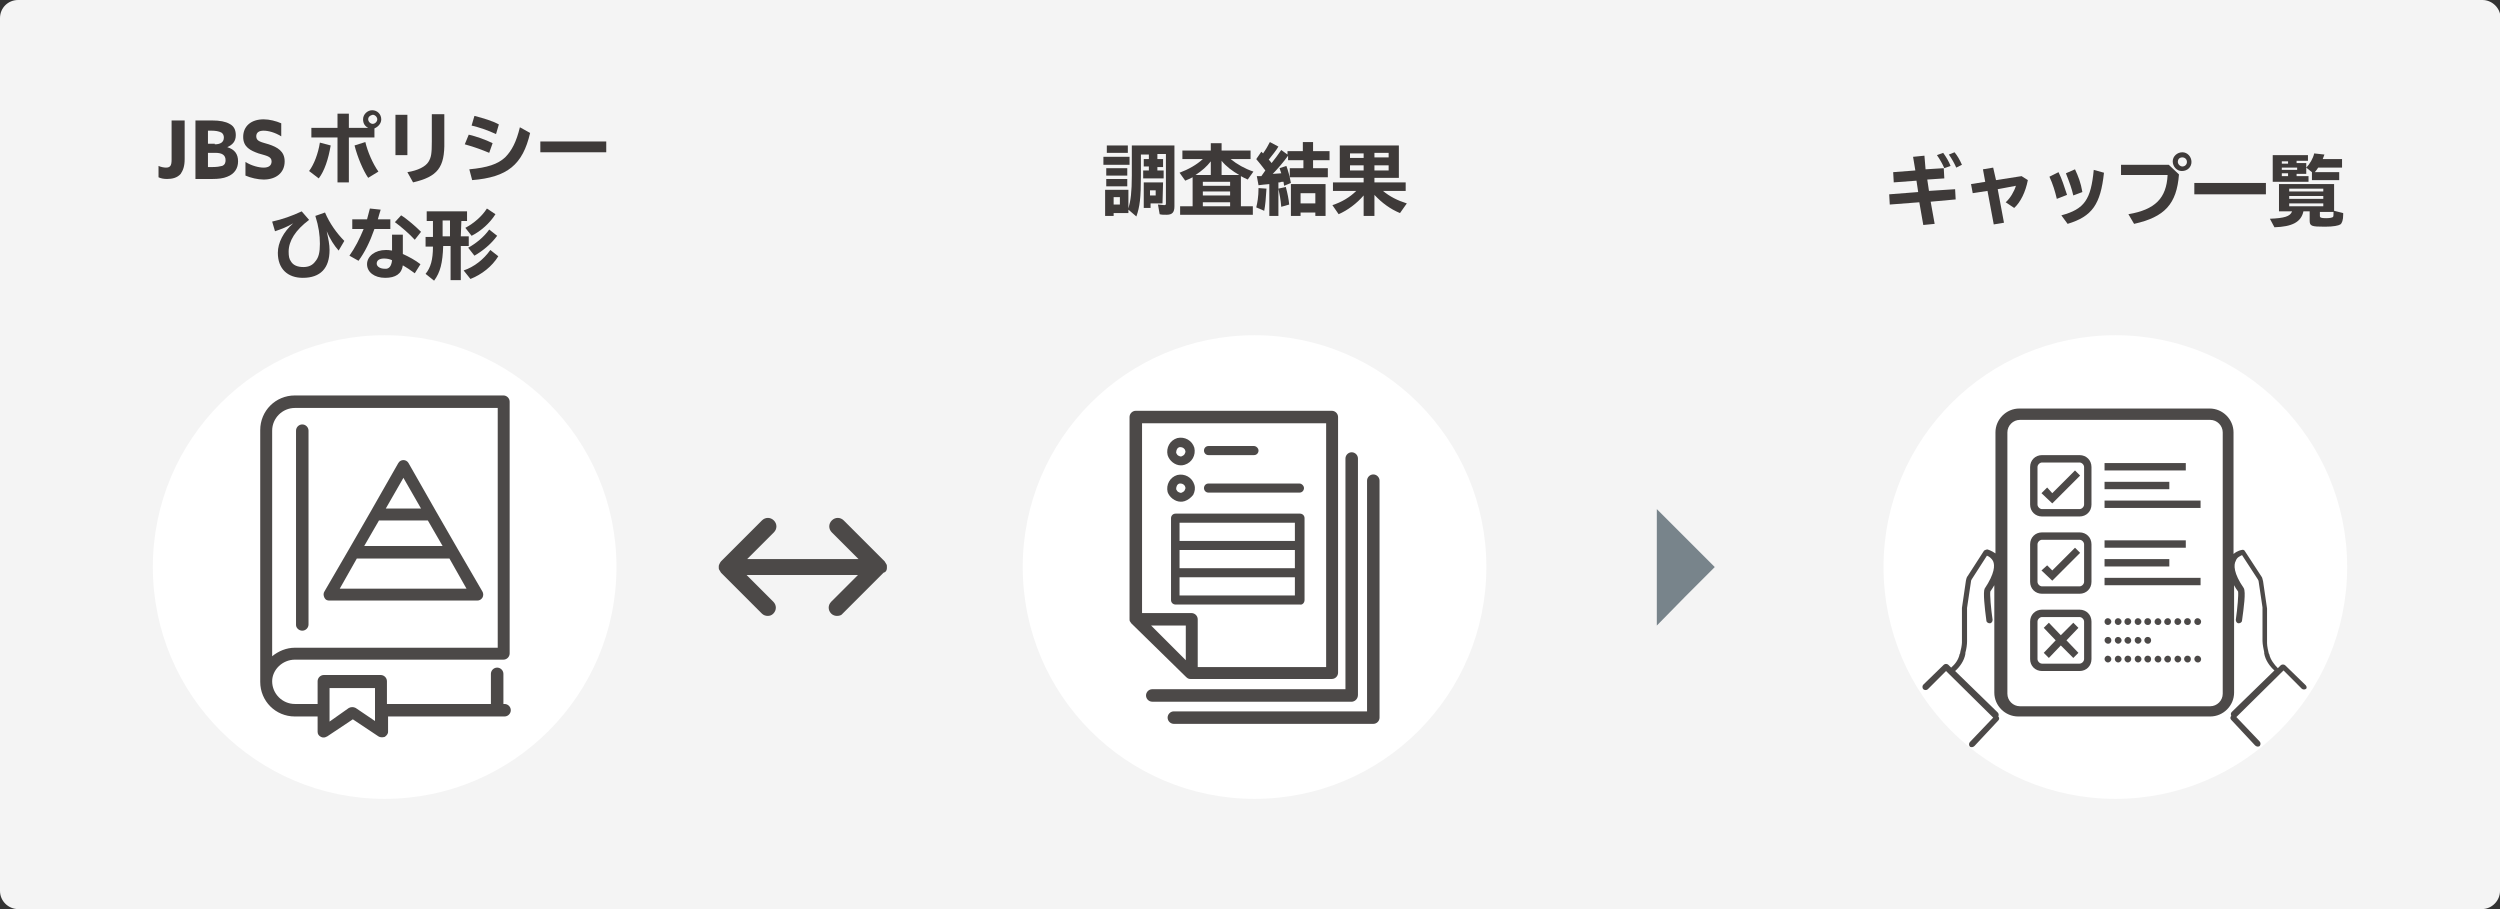 <?xml version="1.0" encoding="utf-8"?>
<!-- Generator: Adobe Illustrator 27.4.0, SVG Export Plug-In . SVG Version: 6.00 Build 0)  -->
<svg version="1.1" id="img06" xmlns="http://www.w3.org/2000/svg" xmlns:xlink="http://www.w3.org/1999/xlink" x="0px" y="0px"
	 width="440px" height="160px" viewBox="0 0 440 160" style="enable-background:new 0 0 440 160;" xml:space="preserve">
<rect x="0" y="0" width="440" height="160" fill="#333333" stroke="none"/>
<style type="text/css">
	.st0{fill:#F4F4F4;}
	.st1{fill:#FFFFFF;}
	.st2{fill:#3E3A39;}
	.st3{fill:#78848B;}
	.st4{fill:#4C4948;}
</style>
<g>
	<path class="st0" d="M440,156.8c0,1.7-1.4,3.2-3.2,3.2H3.2c-1.7,0-3.2-1.4-3.2-3.2V3.2C0,1.4,1.4,0,3.2,0h433.7
		c1.7,0,3.2,1.4,3.2,3.2v153.6H440z"/>
</g>
<circle class="st1" cx="220.8" cy="99.8" r="40.8"/>
<circle class="st1" cx="67.7" cy="99.8" r="40.8"/>
<g>
	<g>
		<path class="st2" d="M198.8,27.5V29h-4.6v-1.4h4.6V27.5z M198.6,36.7c0.4-1.4,0.6-2.9,0.6-5.8v-5.3h7.5v10.7
			c0,1.1-0.4,1.5-1.4,1.5c-0.5,0-0.9,0-1.2-0.1l-0.3-1.7c0.3,0,0.8,0.1,1.1,0.1s0.3-0.1,0.3-0.4v-8.6h-1.5V28h1v1.4h-1V30h1.1v1.4
			h-3.6V30h1v-0.7h-0.9V28h0.9v-0.8h-1.4v3.7c0,4-0.2,5.5-0.8,7.2l-1.4-1.2v0.6H196V38h-1.5v-4.6h4.1V36.7z M198.5,25.6v1.3h-3.7
			v-1.3H198.5z M198.4,29.6v1.3h-3.7v-1.3H198.4z M198.4,31.5v1.3h-3.7v-1.3H198.4z M196,36h1.1v-1.3H196V36z M204.6,35.8h-2.1v0.8
			h-1.2v-4.5h3.4L204.6,35.8L204.6,35.8z M202.4,34.4h1v-0.9h-1V34.4z"/>
		<path class="st2" d="M216.6,28c1.1,0.9,2.5,1.7,4,2.2l-1,1.4c-0.5-0.2-0.8-0.4-1.2-0.6v5.3h2.1v1.5h-12.8v-1.5h2.2v-5.1
			c-0.4,0.2-0.8,0.4-1.3,0.6l-1-1.4c1.6-0.6,3-1.4,4.1-2.4h-3.6v-1.5h5v-1.3h1.9v1.3h5.1V28H216.6z M213.1,28.4
			c-0.7,0.9-1.6,1.7-2.7,2.4h2.7V28.4z M211.7,32v0.7h4.8V32H211.7z M211.7,34.4h4.8v-0.7h-4.8V34.4z M211.7,36.3h4.8v-0.7h-4.8
			V36.3z M218.1,30.8c-1.2-0.7-2.3-1.5-3.1-2.5v2.5H218.1z"/>
		<path class="st2" d="M222.7,30L222.7,30c-0.6-0.8-1.1-1.4-1.6-2l0.9-1.3c0.2,0.2,0.2,0.2,0.3,0.3c0.5-0.7,0.9-1.4,1.2-2l1.5,0.8
			c-0.4,0.7-1,1.4-1.7,2.3c0.1,0.1,0.2,0.2,0.5,0.6c0.7-0.9,1.1-1.4,1.7-2.3l1.1,0.8v-0.6h2.7V25h1.8v1.6h2.9v1.6h-2.9v1.4h2.6v1.6
			H227v-1.6h2.4v-1.4h-2.7v-0.8c-0.7,1-1.9,2.4-2.7,3.2c0.5,0,1.1-0.1,1.5-0.1c-0.1-0.3-0.2-0.6-0.3-0.9l1.2-0.4
			c0.3,0.8,0.6,1.9,0.8,3l-1.2,0.5c0-0.2-0.1-0.5-0.1-0.7h-0.2c-0.1,0-0.3,0-0.4,0.1h-0.2H225V38h-1.6v-5.6
			c-0.9,0.1-1.3,0.1-1.9,0.2l-0.3-1.6c0.3,0,0.4,0,0.5,0h0.3C222.4,30.4,222.5,30.3,222.7,30L222.7,30z M221.1,36.5
			c0.2-0.8,0.4-1.9,0.4-3.4l1.4,0.1c-0.1,1.7-0.2,2.9-0.4,3.9L221.1,36.5z M225.5,36.4c-0.1-1.3-0.3-2.2-0.5-3.2l1.3-0.3
			c0.3,1.1,0.5,2.1,0.6,3.1L225.5,36.4z M233.3,38h-1.8v-0.6h-2.6V38h-1.7v-5.6h6.1V38z M228.9,35.8h2.6V34h-2.6V35.8z"/>
		<path class="st2" d="M243.4,33.6c1.2,1,2.6,1.7,4.2,2.2l-1.2,1.7c-1.7-0.7-3.2-1.8-4.5-3.2V38H240v-3.6c-1.2,1.4-2.8,2.6-4.4,3.3
			l-1.1-1.6c1.6-0.5,3.1-1.4,4.2-2.5h-4.1v-1.5h5.4v-0.8h-4.2v-5.7h10.4v5.7h-4.3v0.8h5.5v1.5C247.4,33.6,243.4,33.6,243.4,33.6z
			 M237.6,27.8h2.4V27h-2.4V27.8z M237.6,30h2.4v-0.9h-2.4V30z M244.4,26.9h-2.5v0.8h2.5V26.9z M244.4,29.1h-2.5V30h2.5V29.1z"/>
	</g>
</g>
<g>
	<g>
		<path class="st2" d="M30.3,21.2h2.2V28c0,1.3-0.3,2-0.7,2.6c-0.6,0.7-1.5,0.9-2.4,0.9c-0.6,0-1.1-0.1-1.5-0.3v-2
			c0.4,0.2,1,0.3,1.3,0.3c0.8,0,1-0.4,1-1.4v-6.9H30.3z"/>
		<path class="st2" d="M34.4,21.2h2.9c1.4,0,2.4,0.2,3.1,0.6c0.8,0.4,1.1,1.1,1.1,2c0,1.1-0.6,1.7-1.5,2.1l0,0
			c1.3,0.4,1.9,1.2,1.9,2.5c0,1.2-0.6,2.2-1.9,2.7c-0.7,0.3-1.6,0.4-2.6,0.4h-3V21.2z M37.8,25.4c0.9,0,1.6-0.3,1.6-1.2
			c0-0.3-0.1-0.7-0.5-0.9c-0.4-0.2-1-0.3-1.6-0.3h-0.7v2.3h1.2V25.4z M37.4,29.4c0.8,0,1.3-0.1,1.7-0.2c0.5-0.2,0.6-0.6,0.6-1
			c0-0.9-0.6-1.3-1.8-1.3h-1.3v2.5H37.4z"/>
		<path class="st2" d="M43.2,28.5c1.1,0.7,2.4,1,3.2,1s1.4-0.3,1.4-1.1c0-0.9-1-1-2.3-1.4c-1.4-0.5-2.7-1.1-2.7-2.9
			c0-1.9,1.4-3.1,3.6-3.1c1,0,2.2,0.3,3.1,0.7V24c-1.1-0.7-2.3-1-3.1-1s-1.3,0.3-1.3,1c0,0.9,0.9,1,2.2,1.4c1.5,0.5,2.8,1.2,2.8,3
			c0,2-1.5,3.2-3.7,3.2c-1,0-2.3-0.3-3.2-0.7V28.5z"/>
		<path class="st2" d="M54.4,30.1c0.9-1.2,1.6-3.1,1.9-5l1.9,0.5c-0.4,2.4-1.1,4.5-2.1,5.8L54.4,30.1z M64.8,22.5
			c-0.6-0.3-0.9-0.8-0.9-1.5c0-0.9,0.8-1.6,1.6-1.6c0.9,0,1.6,0.7,1.6,1.6c0,0.7-0.5,1.3-1.2,1.6v1.6h-4.5v7.9h-2v-7.9h-4.6v-1.7
			h4.6V20h2v2.5H64.8z M64.8,31.3c-0.9-1.3-1.9-3.7-2.4-5.7l1.9-0.6c0.4,1.7,1.3,3.8,2.3,5.2L64.8,31.3z M64.8,21
			c0,0.4,0.4,0.8,0.8,0.8s0.8-0.4,0.8-0.8s-0.4-0.8-0.8-0.8C65.1,20.3,64.8,20.6,64.8,21z"/>
		<path class="st2" d="M71.7,20.2v7.1h-2.1v-7.1H71.7z M78.2,20.1v4.8c0.1,4.6-1.2,6.2-5.5,7.2l-1-1.8c1.9-0.3,3.2-1,3.7-1.8
			S76,27,76,24.9v-4.8C76,20.1,78.2,20.1,78.2,20.1z"/>
		<path class="st2" d="M86.1,26.9c-1.2-0.5-2.5-1-4.3-1.5l0.7-1.7c1.3,0.3,3,0.9,4.2,1.5L86.1,26.9z M82.6,29.8
			c3.2-0.3,5-0.9,6.3-2.1c1.2-1.2,2-2.8,2.6-5.3l1.8,1c-1.3,5.6-4,7.8-10.2,8.3L82.6,29.8z M87.3,23.6c-1.5-0.7-3-1.2-4.3-1.5
			l0.5-1.7c1.6,0.4,3.2,0.9,4.3,1.5L87.3,23.6z"/>
		<path class="st2" d="M106.7,24.9v1.9H95.1v-1.9H106.7z"/>
		<path class="st2" d="M47.9,39c1.8-0.4,3.5-1,5.2-1.8l1.3,1.5c-2.4,1.8-3.6,3.7-3.6,5.6c0,0.8,0.1,1.3,0.4,1.7c0.4,0.7,1.2,1,2.2,1
			c0.9,0,1.6-0.3,2.1-1c0.6-0.7,0.8-1.6,0.8-3.1s-0.2-3-0.8-4.9l1.7-0.6c0.8,1.9,2.1,3.7,3.4,5l-1,1.7c-0.8-0.9-1.5-2-2.1-3.4
			C57.8,42.1,58,43,58,44c0,3.2-1.6,4.9-4.7,4.9c-2.7,0-4.4-1.6-4.4-4.4c0-1.8,1-3.7,2.7-5.2c-1,0.6-2,1-3.2,1.4L47.9,39z"/>
		<path class="st2" d="M64.6,38.6c0.2-0.7,0.3-1.1,0.5-1.9l1.9,0.2c-0.2,0.7-0.3,0.9-0.5,1.7h2.2v1.7h-2.8c-0.8,2.3-1.7,4.1-2.8,5.6
			L61.5,45c1-1.4,1.8-3,2.5-4.7h-2v-1.7C62,38.6,64.6,38.6,64.6,38.6z M70.9,41.3v3.4c1.1,0.5,2.2,1.1,3.1,1.8l-1,1.6
			c-0.8-0.6-1.4-1-2.1-1.4c-0.2,1.5-1.3,2.2-3.1,2.2c-1.9,0-3.2-1-3.2-2.4S66,44,67.9,44c0.3,0,0.6,0,1.1,0.1v-2.8
			C69,41.3,70.9,41.3,70.9,41.3z M69,45.8c-0.4-0.2-0.9-0.3-1.4-0.3c-0.8,0-1.3,0.3-1.3,0.9c0,0.5,0.6,0.9,1.4,0.9
			C68.5,47.4,68.9,46.8,69,45.8L69,45.8z M73,42.2c-0.9-1-2.4-2.3-3.5-3.1l1.1-1.2c1,0.6,2.6,2,3.5,2.9L73,42.2z"/>
		<path class="st2" d="M81.1,41.6h1.4v1.7h-1.4v6h-1.8v-6H78c-0.1,3-0.5,4.6-1.6,6.1l-1.5-1.2c0.9-1.1,1.3-2.5,1.3-4.8h-1.3v-1.7
			h1.3v-2.8h-1.1v-1.7h7.1v1.7h-1L81.1,41.6L81.1,41.6z M77.9,38.8v2.8h1.3v-2.8H77.9z M81.6,47.6c1.8-0.6,3.5-1.9,4.7-3.6l1.4,1.1
			c-1.1,1.8-2.9,3.2-4.9,4L81.6,47.6z M81.9,40.1c1.5-0.8,2.9-2,3.8-3.4l1.5,1c-1,1.6-2.6,3-4.2,3.8L81.9,40.1z M82.4,43.6
			c1.3-0.7,2.8-1.9,3.7-3.2l1.4,1.1c-1.1,1.5-2.6,2.7-4,3.5L82.4,43.6z"/>
	</g>
</g>
<g>
	<g>
		<path class="st2" d="M338.9,29.8l3.2-0.2l0.1,1.8l-3,0.2l0.3,2l4.6-0.3l0.1,1.8l-4.4,0.4l0.7,3.9l-2,0.2l-0.7-4l-5.2,0.4l-0.1-1.8
			l5.1-0.4l-0.3-2l-4,0.3l-0.1-1.8l3.9-0.3l-0.4-2.4l2-0.2L338.9,29.8z M342.2,29.6c-0.3-0.7-0.8-1.6-1.3-2.3l1.1-0.4
			c0.5,0.7,1,1.5,1.3,2.3L342.2,29.6z M344.3,29.5c-0.3-0.7-0.8-1.6-1.3-2.3l1-0.4c0.5,0.6,0.9,1.3,1.3,2.2L344.3,29.5z"/>
		<path class="st2" d="M351.3,31.7l4.5-0.7l1.1,0.7c-0.4,2.1-1.3,3.9-2.4,4.9l-1.5-1c0.8-0.7,1.5-1.9,1.8-2.9l-3.2,0.6l1.1,5.9
			l-1.8,0.3l-1.1-5.9l-2.6,0.4l-0.3-1.6l2.5-0.4l-0.4-2.2l1.8-0.3L351.3,31.7z"/>
		<path class="st2" d="M362,35c-0.3-1.3-0.7-2.6-1.3-3.9l1.6-0.8c0.6,1.2,1,2.5,1.5,4L362,35z M362.8,37.9c4.1-1.1,5.2-2.8,5.7-8
			l1.8,0.5c-0.6,5.6-2.1,7.7-6.4,9L362.8,37.9z M364.9,34.4c-0.3-1.3-0.6-2.1-1.3-3.9l1.6-0.7c0.6,1.3,1,2.3,1.3,4L364.9,34.4z"/>
		<path class="st2" d="M381.7,29l1.8,1.7c-0.4,5.2-2.5,7.5-7.9,8.7l-1-1.7c4.7-0.8,6.7-2.8,6.9-6.9h-8.2V29H381.7z M385.7,28.5
			c0,0.9-0.7,1.6-1.7,1.6c-0.9,0-1.6-0.8-1.6-1.7c0-0.9,0.8-1.6,1.7-1.6C385,26.8,385.7,27.6,385.7,28.5z M383.3,28.5
			c0,0.4,0.4,0.8,0.8,0.8s0.8-0.3,0.8-0.8s-0.4-0.8-0.8-0.8C383.6,27.7,383.3,28,383.3,28.5z"/>
		<path class="st2" d="M398.8,32.2v2h-12.6v-2H398.8z"/>
		<path class="st2" d="M412.4,37.5c0,0.2,0,0.2,0,0.3c0,0.9-0.2,1.5-0.5,1.7s-1.2,0.4-2.7,0.4c-2.4,0-2.7-0.1-2.7-1.1v-1.6h-1.1
			c-0.4,1.9-2,2.7-5.1,2.8l-0.8-1.5c2.5-0.1,3.6-0.4,3.9-1.3h-2.3v-4.8h9.7v4.7L412.4,37.5z M405.9,29.5c0.6-0.6,1.2-1.6,1.4-2.5
			l1.8,0.2c-0.1,0.3-0.2,0.5-0.3,0.8h3.4v1.5H408c-0.2,0.3-0.4,0.6-0.6,0.8h4.3v1.4h-4.8v-1.4L405.9,29.5v1.1h-1.7V31h2.1v1H400
			v-4.7h6.2v1h-2v0.4h1.7L405.9,29.5L405.9,29.5z M401.6,28.4v0.4h1.1v-0.4H401.6z M401.6,29.5v0.4h2.7v-0.4H401.6z M401.6,30.6V31
			h1.1v-0.5h-1.1V30.6z M402.9,33.7h6v-0.5h-6V33.7z M402.9,35h6v-0.5h-6V35z M402.9,36.3h6v-0.5h-6V36.3z M408.3,37.2V38
			c0,0.3,0.2,0.4,1.1,0.4c0.7,0,1-0.1,1.2-0.2c0.1-0.1,0.1-0.4,0.1-0.8v-0.1l0,0h-2.4V37.2z"/>
	</g>
</g>
<circle class="st1" cx="372.3" cy="99.8" r="40.8"/>
<polygon class="st3" points="291.6,99.8 291.6,89.6 296.7,94.7 301.8,99.8 296.7,104.9 291.6,110.1 "/>
<path class="st4" d="M156,100.4L156,100.4c0.1-0.2,0.1-0.4,0.1-0.6s0-0.4-0.1-0.5l0,0c-0.1-0.2-0.2-0.3-0.3-0.5l0,0l-7.2-7.2
	c-0.6-0.6-1.5-0.6-2.1,0s-0.6,1.5,0,2.1l4.7,4.7h-19.6l4.7-4.7c0.6-0.6,0.6-1.5,0-2.1s-1.5-0.6-2.1,0l-7.2,7.2l0,0
	c-0.1,0.1-0.2,0.3-0.3,0.5l0,0c-0.1,0.2-0.1,0.3-0.1,0.5s0,0.4,0.1,0.5l0,0c0.1,0.2,0.2,0.3,0.3,0.5l0,0l7.2,7.2
	c0.3,0.3,0.7,0.4,1,0.4c0.4,0,0.7-0.1,1-0.4c0.6-0.6,0.6-1.5,0-2.1l-4.7-4.7H151l-4.7,4.7c-0.6,0.6-0.6,1.5,0,2.1
	c0.3,0.3,0.7,0.4,1,0.4c0.4,0,0.8-0.1,1-0.4l7.2-7.2l0,0C155.8,100.7,155.9,100.6,156,100.4z"/>
<g>
	<g>
		<path class="st4" d="M366,93.7h-6.6c-1.2,0-2.1,0.9-2.1,2.1v6.6c0,1.2,0.9,2.1,2.1,2.1h6.6c1.2,0,2.1-0.9,2.1-2.1v-6.6
			C368.1,94.6,367.2,93.7,366,93.7z M366.8,102.4c0,0.4-0.4,0.8-0.8,0.8h-6.6c-0.4,0-0.8-0.4-0.8-0.8v-6.6c0-0.4,0.4-0.8,0.8-0.8
			h6.6c0.4,0,0.8,0.4,0.8,0.8V102.4z"/>
	</g>
	<g>
		<path class="st4" d="M366,80.1h-6.6c-1.2,0-2.1,0.9-2.1,2.1v6.6c0,1.2,0.9,2.1,2.1,2.1h6.6c1.2,0,2.1-0.9,2.1-2.1v-6.6
			C368.1,81,367.2,80.1,366,80.1z M366.8,88.8c0,0.4-0.4,0.8-0.8,0.8h-6.6c-0.4,0-0.8-0.4-0.8-0.8v-6.6c0-0.4,0.4-0.8,0.8-0.8h6.6
			c0.4,0,0.8,0.4,0.8,0.8V88.8z"/>
	</g>
	<g>
		<polygon class="st4" points="361.2,100.4 360.3,99.5 359.3,100.4 361.2,102.2 366.1,97.3 365.2,96.4 		"/>
	</g>
	<g>
		<rect x="370.4" y="81.5" class="st4" width="14.3" height="1.3"/>
	</g>
	<g>
		<rect x="370.4" y="84.8" class="st4" width="11.4" height="1.3"/>
	</g>
	<g>
		<rect x="370.4" y="88.1" class="st4" width="16.9" height="1.3"/>
	</g>
	<g>
		<rect x="370.4" y="95.1" class="st4" width="14.3" height="1.3"/>
	</g>
	<g>
		<rect x="370.4" y="98.4" class="st4" width="11.4" height="1.3"/>
	</g>
	<g>
		<rect x="370.4" y="101.7" class="st4" width="16.9" height="1.3"/>
	</g>
	<g>
		<path class="st4" d="M366,107.3h-6.6c-1.2,0-2.1,0.9-2.1,2.1v6.6c0,1.2,0.9,2.1,2.1,2.1h6.6c1.2,0,2.1-0.9,2.1-2.1v-6.6
			C368.1,108.2,367.2,107.3,366,107.3z M366.8,116c0,0.4-0.4,0.8-0.8,0.8h-6.6c-0.4,0-0.8-0.4-0.8-0.8v-6.6c0-0.4,0.4-0.8,0.8-0.8
			h6.6c0.4,0,0.8,0.4,0.8,0.8V116z"/>
	</g>
	<g>
		<polygon class="st4" points="361.2,86.8 360.3,85.8 359.3,86.8 361.2,88.6 366.1,83.7 365.2,82.8 		"/>
	</g>
	<g>
		<polygon class="st4" points="364.9,109.6 362.7,111.8 360.6,109.6 359.7,110.5 361.8,112.7 359.7,114.9 360.6,115.8 362.7,113.6 
			364.9,115.8 365.8,114.9 363.7,112.7 365.8,110.5 		"/>
	</g>
	<g>
		<path class="st4" d="M383.3,115.4c-0.4,0-0.6,0.3-0.6,0.6s0.3,0.6,0.6,0.6c0.3,0,0.6-0.3,0.6-0.6S383.6,115.4,383.3,115.4z"/>
	</g>
	<g>
		<path class="st4" d="M385,115.4c-0.4,0-0.6,0.3-0.6,0.6s0.3,0.6,0.6,0.6c0.4,0,0.6-0.3,0.6-0.6S385.4,115.4,385,115.4z"/>
	</g>
	<g>
		<path class="st4" d="M371,115.4c-0.4,0-0.6,0.3-0.6,0.6s0.3,0.6,0.6,0.6c0.3,0,0.6-0.3,0.6-0.6S371.3,115.4,371,115.4z"/>
	</g>
	<g>
		<path class="st4" d="M372.8,115.4c-0.4,0-0.6,0.3-0.6,0.6s0.3,0.6,0.6,0.6s0.6-0.3,0.6-0.6S373.1,115.4,372.8,115.4z"/>
	</g>
	<g>
		<path class="st4" d="M381.5,115.4c-0.3,0-0.6,0.3-0.6,0.6s0.3,0.6,0.6,0.6c0.4,0,0.6-0.3,0.6-0.6S381.9,115.4,381.5,115.4z"/>
	</g>
	<g>
		<path class="st4" d="M386.8,115.4c-0.4,0-0.6,0.3-0.6,0.6s0.3,0.6,0.6,0.6c0.4,0,0.6-0.3,0.6-0.6S387.1,115.4,386.8,115.4z"/>
	</g>
	<g>
		<path class="st4" d="M374.5,115.4c-0.4,0-0.6,0.3-0.6,0.6s0.3,0.6,0.6,0.6s0.6-0.3,0.6-0.6S374.9,115.4,374.5,115.4z"/>
	</g>
	<g>
		<path class="st4" d="M378,115.4c-0.4,0-0.6,0.3-0.6,0.6s0.3,0.6,0.6,0.6c0.4,0,0.6-0.3,0.6-0.6S378.4,115.4,378,115.4z"/>
	</g>
	<g>
		<path class="st4" d="M379.8,115.4c-0.3,0-0.6,0.3-0.6,0.6s0.3,0.6,0.6,0.6c0.4,0,0.6-0.3,0.6-0.6S380.1,115.4,379.8,115.4z"/>
	</g>
	<g>
		<path class="st4" d="M376.3,115.4c-0.4,0-0.6,0.3-0.6,0.6s0.3,0.6,0.6,0.6s0.6-0.3,0.6-0.6S376.6,115.4,376.3,115.4z"/>
	</g>
	<g>
		<path class="st4" d="M383.3,108.8c-0.4,0-0.6,0.3-0.6,0.6c0,0.4,0.3,0.6,0.6,0.6c0.3,0,0.6-0.3,0.6-0.6
			C383.9,109.1,383.6,108.8,383.3,108.8z"/>
	</g>
	<g>
		<path class="st4" d="M385,108.8c-0.4,0-0.6,0.3-0.6,0.6c0,0.4,0.3,0.6,0.6,0.6c0.4,0,0.6-0.3,0.6-0.6
			C385.6,109.1,385.4,108.8,385,108.8z"/>
	</g>
	<g>
		<path class="st4" d="M386.8,108.8c-0.4,0-0.6,0.3-0.6,0.6c0,0.4,0.3,0.6,0.6,0.6c0.4,0,0.6-0.3,0.6-0.6
			C387.4,109.1,387.1,108.8,386.8,108.8z"/>
	</g>
	<g>
		<path class="st4" d="M381.5,108.8c-0.3,0-0.6,0.3-0.6,0.6c0,0.4,0.3,0.6,0.6,0.6c0.4,0,0.6-0.3,0.6-0.6
			C382.1,109.1,381.9,108.8,381.5,108.8z"/>
	</g>
	<g>
		<path class="st4" d="M379.8,108.8c-0.3,0-0.6,0.3-0.6,0.6c0,0.4,0.3,0.6,0.6,0.6c0.4,0,0.6-0.3,0.6-0.6
			C380.4,109.1,380.1,108.8,379.8,108.8z"/>
	</g>
	<g>
		<path class="st4" d="M372.8,108.8c-0.4,0-0.6,0.3-0.6,0.6c0,0.4,0.3,0.6,0.6,0.6s0.6-0.3,0.6-0.6
			C373.4,109.1,373.1,108.8,372.8,108.8z"/>
	</g>
	<g>
		<path class="st4" d="M374.5,108.8c-0.4,0-0.6,0.3-0.6,0.6c0,0.4,0.3,0.6,0.6,0.6s0.6-0.3,0.6-0.6
			C375.1,109.1,374.9,108.8,374.5,108.8z"/>
	</g>
	<g>
		<path class="st4" d="M378,108.8c-0.4,0-0.6,0.3-0.6,0.6c0,0.4,0.3,0.6,0.6,0.6c0.4,0,0.6-0.3,0.6-0.6
			C378.6,109.1,378.4,108.8,378,108.8z"/>
	</g>
	<g>
		<path class="st4" d="M371,108.8c-0.4,0-0.6,0.3-0.6,0.6c0,0.4,0.3,0.6,0.6,0.6c0.3,0,0.6-0.3,0.6-0.6
			C371.6,109.1,371.3,108.8,371,108.8z"/>
	</g>
	<g>
		<path class="st4" d="M376.3,108.8c-0.4,0-0.6,0.3-0.6,0.6c0,0.4,0.3,0.6,0.6,0.6s0.6-0.3,0.6-0.6
			C376.9,109.1,376.6,108.8,376.3,108.8z"/>
	</g>
	<g>
		<path class="st4" d="M378,112.1c-0.4,0-0.6,0.3-0.6,0.6s0.3,0.6,0.6,0.6c0.4,0,0.6-0.3,0.6-0.6S378.4,112.1,378,112.1z"/>
	</g>
	<g>
		<path class="st4" d="M372.8,112.1c-0.4,0-0.6,0.3-0.6,0.6s0.3,0.6,0.6,0.6s0.6-0.3,0.6-0.6S373.1,112.1,372.8,112.1z"/>
	</g>
	<g>
		<path class="st4" d="M371,112.1c-0.4,0-0.6,0.3-0.6,0.6s0.3,0.6,0.6,0.6c0.4,0,0.6-0.3,0.6-0.6S371.4,112.1,371,112.1z"/>
	</g>
	<g>
		<path class="st4" d="M376.3,112.1c-0.4,0-0.6,0.3-0.6,0.6s0.3,0.6,0.6,0.6s0.6-0.3,0.6-0.6S376.6,112.1,376.3,112.1z"/>
	</g>
	<g>
		<path class="st4" d="M374.5,113.3c0.4,0,0.6-0.3,0.6-0.6s-0.3-0.6-0.6-0.6s-0.6,0.3-0.6,0.6S374.2,113.3,374.5,113.3z"/>
	</g>
	<g>
		<path class="st4" d="M405.8,120.6l-3.6-3.5c-0.2-0.2-0.6-0.2-0.8,0l-0.5,0.5c-0.6-0.6-1.3-1.5-1.5-2.4c0,0,0-0.1-0.1-0.2
			c-0.1-0.4-0.3-1.3-0.3-1.8v-6v-0.1l-0.7-4.8c-0.1-0.5-0.2-0.7-0.2-0.7l-3-4.6c-0.1-0.2-0.3-0.3-0.6-0.2c0,0-0.7,0.1-1.4,0.7V76.1
			c0-2.3-1.9-4.2-4.2-4.2h-33.5c-2.3,0-4.2,1.9-4.2,4.2v21.3c-0.7-0.5-1.4-0.7-1.4-0.7c-0.2,0-0.4,0.1-0.6,0.2l-2.9,4.5
			c-0.1,0.1-0.2,0.3-0.3,0.8l-0.7,4.8v0.1v6c0,0.4-0.2,1.4-0.3,1.7c0,0.1,0,0.2-0.1,0.3c-0.2,1-0.8,1.8-1.5,2.4l-0.5-0.5
			c-0.2-0.2-0.6-0.2-0.8,0l-3.6,3.5c-0.2,0.2-0.2,0.6,0,0.8c0.2,0.2,0.6,0.2,0.8,0l3.2-3.2l8.3,8.2l-4.1,4.3c-0.2,0.2-0.2,0.6,0,0.8
			c0.1,0.1,0.2,0.1,0.4,0.1c0.1,0,0.3-0.1,0.4-0.2l4.2-4.5c0.2-0.2,0.2-0.5,0-0.7c0.1-0.2,0.1-0.5-0.1-0.7l-7.5-7.3
			c0.8-0.7,1.6-1.8,1.8-3c0,0,0-0.1,0-0.2c0.2-0.7,0.3-1.5,0.3-2V107l0.7-4.7c0-0.2,0.1-0.2,0.1-0.3l2.7-4.2c0.3,0.1,0.8,0.4,1.1,1
			c0.3,0.7,0.3,2.1-1.5,4.8c-0.3,0.6,0,3.4,0.3,5.6c0,0.3,0.3,0.5,0.6,0.5c0.3,0,0.5-0.3,0.5-0.6c-0.3-2-0.5-4.5-0.4-5
			c0.3-0.4,0.5-0.8,0.7-1.1v18.9c0,2.3,1.9,4.2,4.2,4.2H389c2.3,0,4.2-1.9,4.2-4.2V103c0.2,0.4,0.4,0.7,0.7,1.1
			c0.1,0.5-0.1,2.9-0.4,5c0,0.3,0.2,0.6,0.5,0.6s0.6-0.2,0.6-0.5c0.3-2.2,0.7-5,0.3-5.7c-1.8-2.6-1.8-4.1-1.4-4.8
			c0.2-0.6,0.7-0.8,1.1-1l2.8,4.3c0,0,0,0.1,0.1,0.2l0.7,4.7v5.9c0,0.6,0.2,1.5,0.3,2c0,0.1,0,0.2,0,0.2c0.2,1.2,1,2.3,1.8,3
			l-7.5,7.3c-0.2,0.2-0.2,0.4-0.1,0.7c-0.2,0.2-0.2,0.5,0,0.7l4.2,4.5c0.1,0.1,0.3,0.2,0.4,0.2s0.3,0,0.4-0.1c0.2-0.2,0.2-0.6,0-0.8
			l-4.1-4.3l8.3-8.2l3.2,3.2c0.2,0.2,0.6,0.2,0.8,0C406,121.1,406,120.8,405.8,120.6z M391.2,122.1c0,1.2-1,2.2-2.2,2.2h-33.5
			c-1.2,0-2.2-1-2.2-2.2v-46c0-1.2,1-2.2,2.2-2.2H389c1.2,0,2.2,1,2.2,2.2V122.1z"/>
	</g>
</g>
<g>
	<path class="st4" d="M53.2,111c0.6,0,1.1-0.5,1.1-1.1V75.8c0-0.6-0.5-1.1-1.1-1.1s-1.1,0.5-1.1,1.1V110
		C52.1,110.5,52.6,111,53.2,111z"/>
	<path class="st4" d="M51.9,116.1h36.7c0.6,0,1.1-0.5,1.1-1.1V70.7c0-0.6-0.5-1.1-1.1-1.1H51.9c-3.4,0-6.1,2.7-6.1,6.1V120
		c0,3.4,2.7,6.1,6.1,6.1h4v2.7c0,0.4,0.2,0.7,0.6,0.9c0.2,0.1,0.3,0.1,0.5,0.1s0.4-0.1,0.6-0.2l4.5-3l4.5,3c0.3,0.2,0.7,0.2,1.1,0.1
		c0.3-0.2,0.6-0.5,0.6-0.9v-2.7h20.5c0.6,0,1.1-0.5,1.1-1.1s-0.5-1.1-1.1-1.1h-0.2v-5.3c0-0.6-0.5-1.1-1.1-1.1s-1.1,0.5-1.1,1.1v5.3
		H68.1v-4c0-0.6-0.5-1.1-1.1-1.1H57c-0.6,0-1.1,0.5-1.1,1.1v4h-4c-2.2,0-4-1.8-4-4C47.9,117.9,49.7,116.1,51.9,116.1z M58,121.1h8
		v5.8l-3.4-2.3c-0.4-0.2-0.8-0.2-1.2,0L58,127V121.1z M47.9,75.8c0-2.2,1.8-4,4-4h35.7V114H51.9c-1.5,0-2.9,0.6-4,1.5V75.8z"/>
	<path class="st4" d="M84.9,104.1l-4.3-7.4l-3.8-6.6l-4.9-8.6c-0.4-0.7-1.4-0.7-1.8,0l-4.9,8.6l-3.8,6.6l-4.3,7.4
		c-0.2,0.3-0.2,0.7,0,1.1s0.5,0.5,0.9,0.5h26c0.4,0,0.7-0.2,0.9-0.5S85.1,104.4,84.9,104.1z M71,84.1l3.1,5.4h-6.2L71,84.1z
		 M66.7,91.6h8.6l2.6,4.5H64.1L66.7,91.6z M59.8,103.6l3-5.3h16.3l3,5.3H59.8z"/>
</g>
<g>
	<path class="st4" d="M239,122.3V80.7c0-0.6-0.5-1.1-1.1-1.1s-1.1,0.5-1.1,1.1v40.6h-34c-0.6,0-1.1,0.5-1.1,1.1s0.5,1.1,1.1,1.1H238
		C238.6,123.4,239,122.9,239,122.3z"/>
	<path class="st4" d="M241.7,83.5c-0.6,0-1.1,0.5-1.1,1.1v40.6h-34c-0.6,0-1.1,0.5-1.1,1.1s0.5,1.1,1.1,1.1h35.1
		c0.6,0,1.1-0.5,1.1-1.1V84.6C242.8,84,242.3,83.5,241.7,83.5z"/>
	<path class="st4" d="M207.8,81.9c0.2,0,0.4,0,0.7-0.1c1.3-0.4,2-1.7,1.7-3c-0.4-1.3-1.7-2-3-1.7c-1.3,0.4-2,1.7-1.7,3
		C205.8,81.1,206.8,81.9,207.8,81.9z M207.6,78.7c0.1,0,0.1,0,0.2,0c0.3,0,0.7,0.2,0.8,0.6c0.1,0.2,0,0.4-0.1,0.6s-0.3,0.3-0.5,0.4
		s-0.4,0-0.6-0.1c-0.2-0.1-0.3-0.3-0.4-0.5C207,79.2,207.2,78.8,207.6,78.7z"/>
	<path class="st4" d="M212.7,80.1h8c0.5,0,0.8-0.4,0.8-0.8s-0.4-0.8-0.8-0.8h-8c-0.5,0-0.8,0.4-0.8,0.8S212.2,80.1,212.7,80.1z"/>
	<path class="st4" d="M207.8,88.3c0.2,0,0.4,0,0.7-0.1c0.6-0.2,1.1-0.6,1.5-1.1c0.3-0.6,0.4-1.2,0.2-1.8c-0.4-1.3-1.7-2-3-1.7
		c-1.3,0.4-2,1.7-1.7,3C205.8,87.5,206.8,88.3,207.8,88.3z M207.6,85.1c0.1,0,0.1,0,0.2,0c0.3,0,0.7,0.2,0.8,0.6
		c0.1,0.2,0,0.4-0.1,0.6s-0.3,0.3-0.5,0.4s-0.4,0-0.6-0.1c-0.2-0.1-0.3-0.3-0.4-0.5C207,85.6,207.2,85.2,207.6,85.1z"/>
	<path class="st4" d="M212.7,86.7h16c0.5,0,0.8-0.4,0.8-0.8s-0.4-0.8-0.8-0.8h-16c-0.5,0-0.8,0.4-0.8,0.8S212.2,86.7,212.7,86.7z"/>
	<path class="st4" d="M229.6,105.6v-4.8V96v-4.8c0-0.5-0.4-0.8-0.8-0.8h-21.9c-0.5,0-0.8,0.4-0.8,0.8V96v4.8v4.8
		c0,0.5,0.4,0.8,0.8,0.8h21.9C229.2,106.5,229.6,106.1,229.6,105.6z M227.9,104.8h-20.3v-3.2h20.3V104.8z M227.9,100h-20.3v-3.2
		h20.3V100z M227.9,95.2h-20.3V92h20.3V95.2z"/>
	<path class="st4" d="M209.5,119.5h24.9c0.6,0,1.1-0.5,1.1-1.1v-45c0-0.6-0.5-1.1-1.1-1.1h-34.5c-0.6,0-1.1,0.5-1.1,1.1V109
		c0,0.1,0,0.3,0.1,0.4s0.1,0.2,0.2,0.3l0,0l9.6,9.4C209,119.4,209.2,119.5,209.5,119.5z M201,74.5h32.4v42.9h-22.6V109
		c0-0.6-0.5-1.1-1.1-1.1H201V74.5z M208.7,116.2l-6.1-6.1h6.1V116.2z"/>
</g>
</svg>
